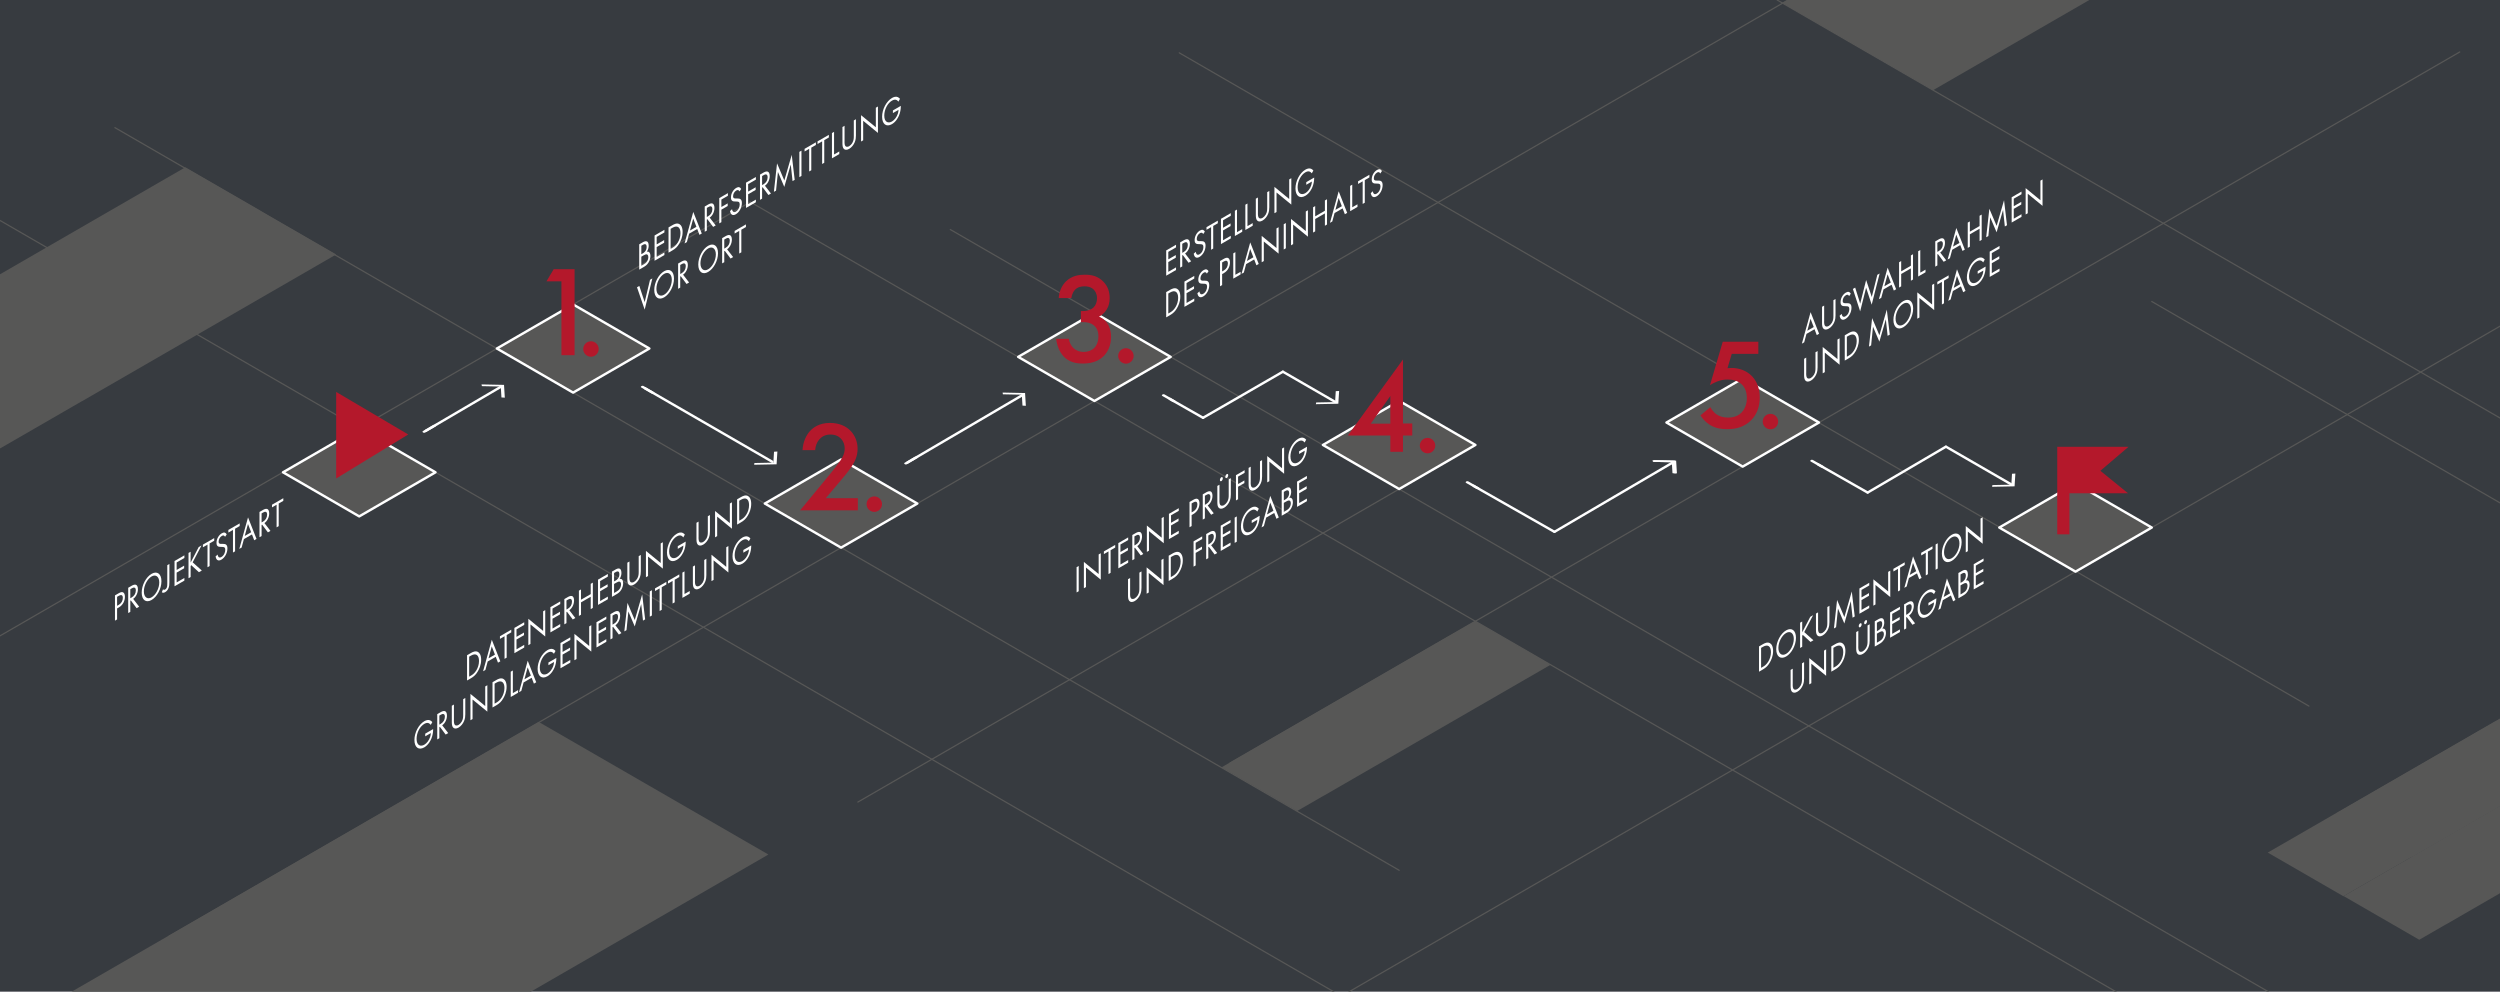<?xml version="1.0" encoding="UTF-8"?>
<svg xmlns="http://www.w3.org/2000/svg" viewBox="0 0 2052.07 813.98">
  <defs>
    <style>
      .cls-1 {
        stroke: #575756;
      }

      .cls-1, .cls-2 {
        fill: none;
      }

      .cls-1, .cls-2, .cls-3 {
        stroke-linecap: round;
        stroke-linejoin: round;
      }

      .cls-4 {
        fill: #373b40;
      }

      .cls-2, .cls-3 {
        stroke: #fff;
        stroke-width: 2px;
      }

      .cls-5 {
        fill: #fff;
      }

      .cls-3, .cls-6 {
        fill: #575756;
      }

      .cls-7 {
        fill: #b4182b;
      }
    </style>
  </defs>
  <g id="Ebene_2" data-name="Ebene 2">
    <rect class="cls-4" width="2054.41" height="813.98"/>
    <line class="cls-1" x1="1467.69" x2="138.61" y2="768.58"/>
    <line class="cls-1" x1="1458.74" x2="2112.48" y2="378.04"/>
    <line class="cls-1" x1="1766.23" y1="247.48" x2="2419.97" y2="625.52"/>
    <polygon class="cls-6" points="1467.2 0 1462.95 2.45 1524.75 38.13 1524.68 38.16 1586.76 74.01 1714.95 0 1467.2 0"/>
  </g>
  <g id="Flächen">
    <polygon class="cls-6" points="214.15 173.19 214.21 173.15 214.21 173.15 152.13 137.31 152.13 137.31 -10.26 231.07 -10.32 231.04 -10.32 231.04 -218.74 351.37 -156.95 387.05 -157.01 387.09 -94.93 422.93 67.47 329.17 67.52 329.2 275.94 208.87 275.94 208.87 214.15 173.19"/>
    <polygon class="cls-6" points="-1.96 1066.69 -190.4 957.89 442.26 592.62 442.26 592.62 630.71 701.42 630.71 701.42 -1.96 1066.69"/>
    <polygon class="cls-6" points="1272.81 545.62 1210.73 509.78 1188.96 522.35 1188.9 522.32 1002.66 629.85 1064.74 665.69 1064.74 665.69 1086.51 653.12 1086.57 653.15 1086.57 653.15 1272.81 545.63 1272.81 545.62"/>
    <polygon class="cls-6" points="2131.59 615.6 2069.51 579.75 2047.74 592.32 2047.68 592.29 1861.44 699.82 1923.52 735.66 1923.52 735.66 1945.29 723.09 1945.34 723.12 1945.35 723.12 2131.59 615.6 2131.59 615.6"/>
    <polygon class="cls-6" points="2188.11 583.18 2126.03 547.34 2104.26 559.91 2104.2 559.88 1917.96 667.41 1980.04 703.25 1980.04 703.25 2001.81 690.68 2001.86 690.71 2001.87 690.71 2188.11 583.19 2188.11 583.18"/>
    <polygon class="cls-6" points="2193.87 651.32 2131.79 615.48 2110.02 628.05 2109.96 628.01 1923.72 735.54 1985.8 771.38 1985.8 771.38 2007.57 758.82 2007.62 758.85 2007.62 758.85 2193.87 651.32 2193.87 651.32"/>
  </g>
  <g id="Muster">
    <line class="cls-1" x1="2019.01" y1="42.66" x2="1009.69" y2="626.33"/>
    <line class="cls-1" x1="2585.55" y1="-40.76" x2="1032.37" y2="857.4"/>
    <line class="cls-1" x1="780.05" y1="188.41" x2="1903.64" y2="838.16"/>
    <line class="cls-1" x1="1211.05" y1="365.23" x2="704.16" y2="658.36"/>
    <line class="cls-1" x1="615.81" y1="165.81" x2="-145.74" y2="606.2"/>
    <line class="cls-1" x1="615.88" y1="165.81" x2="1766.23" y2="831.03"/>
    <line class="cls-1" x1="967.97" y1="43.37" x2="1895.24" y2="579.58"/>
    <line class="cls-1" x1="94.34" y1="104.78" x2="1148.47" y2="714.36"/>
    <line class="cls-1" x1="-70.65" y1="140.11" x2="1148.41" y2="845.07"/>
  </g>
  <g id="Ebene_1" data-name="Ebene 1">
    <g>
      <polygon class="cls-3" points="407.83 286.07 470.42 322.26 533.01 286.07 470.42 249.88 407.83 286.07"/>
      <g>
        <path class="cls-7" d="M460.84,230.91h-12.28l5.93-9.95h17.14v70.58h-10.79v-60.63Z"/>
        <path class="cls-7" d="M485.07,280.12c3.49,0,6.35,2.86,6.35,6.35s-2.86,6.35-6.35,6.35-6.35-2.86-6.35-6.35,2.86-6.35,6.35-6.35Z"/>
      </g>
    </g>
    <polygon class="cls-3" points="627.78 413.33 690.37 449.52 752.96 413.33 690.37 377.14 627.78 413.33"/>
    <g>
      <path class="cls-7" d="M704.16,418.9h-47.41l24.44-29.63c2.43-2.96,6.14-7.62,8.46-11,2.01-2.96,3.7-6.03,3.7-10.16,0-5.93-3.92-11.43-11.75-11.43s-12.06,6.14-12.49,12.8h-10.37c.32-6.88,3.17-12.38,5.93-15.45,2.54-2.86,7.62-6.88,16.51-6.88,15.03,0,22.75,10.26,22.75,21.27,0,5.82-2.22,10.58-5.08,14.81-2.54,3.81-5.82,7.72-10.05,12.7l-11.01,13.02h26.35v9.95Z"/>
      <path class="cls-7" d="M717.64,407.47c3.49,0,6.35,2.86,6.35,6.35s-2.86,6.35-6.35,6.35-6.35-2.86-6.35-6.35,2.86-6.35,6.35-6.35Z"/>
    </g>
    <g>
      <polygon class="cls-3" points="835.74 292.94 898.33 329.13 960.92 292.94 898.33 256.75 835.74 292.94"/>
      <g>
        <path class="cls-7" d="M869.04,244.64c.32-5.71,2.75-10.58,6.03-13.76,4.87-4.66,10.79-5.4,15.45-5.4,5.4,0,10.69,1.06,15.24,5.82,3.7,3.81,5.08,8.36,5.08,13.44,0,3.39-.63,6.35-2.43,9.31-1.9,3.07-4.34,4.87-6.35,5.93,3.6,1.38,5.82,3.81,6.98,5.61,2.01,2.96,2.96,6.88,2.96,10.9,0,6.98-2.65,12.38-6.03,15.77-5.08,5.08-11.75,6.14-17.25,6.14s-11.22-1.06-15.77-5.93c-3.17-3.39-5.5-9-6.03-14.39h10.37c.53,3.17,2.01,5.93,3.81,7.62,1.48,1.38,4.13,3.17,8.57,3.17,3.28,0,6.35-1.27,8.25-2.96,2.01-1.9,3.7-5.18,3.7-9.95,0-2.33-.42-5.71-3.17-8.36-3.07-2.96-6.88-3.17-9.1-3.17h-2.12v-9.1h1.48c4.55,0,7.41-1.48,9-3.07,1.69-1.69,2.75-4.34,2.75-7.51,0-3.7-1.59-5.93-2.75-7.09-2.43-2.33-5.4-2.64-7.51-2.64-2.54,0-5.5.42-7.83,2.86-2.43,2.54-2.96,6.35-2.96,6.77h-10.37Z"/>
        <path class="cls-7" d="M924.18,285.81c3.49,0,6.35,2.86,6.35,6.35s-2.86,6.35-6.35,6.35-6.35-2.86-6.35-6.35,2.86-6.35,6.35-6.35Z"/>
      </g>
    </g>
    <line class="cls-2" x1="633.9" y1="379.03" x2="529.42" y2="318.71"/>
    <line class="cls-2" x1="410.65" y1="317.76" x2="349.45" y2="353.63"/>
    <g>
      <polygon class="cls-3" points="1641.06 433.03 1703.64 469.22 1766.23 433.03 1703.64 396.84 1641.06 433.03"/>
      <polygon class="cls-7" points="1724.03 386.44 1747.13 366.75 1688.64 366.75 1688.64 438.6 1698.64 438.6 1698.64 404.89 1746.74 404.89 1724.03 386.44"/>
    </g>
    <polygon class="cls-5" points="410.87 317.28 411.05 317.28 411.06 317.46 411.6 326.24 414.36 326.41 413.71 315.92 395.27 315.54 395.53 316.96 410.87 317.28"/>
    <polygon class="cls-5" points="634.61 379.75 634.79 379.75 634.8 379.57 635.34 370.79 638.1 370.62 637.45 381.11 619.01 381.49 619.27 380.06 634.61 379.75"/>
    <line class="cls-2" x1="1095.89" y1="329.84" x2="1053.08" y2="305.13"/>
    <polygon class="cls-5" points="1095.69 330.04 1095.88 330.03 1095.89 329.85 1096.43 321.08 1099.19 320.91 1098.54 331.4 1080.1 331.77 1080.36 330.35 1095.69 330.04"/>
    <line class="cls-2" x1="1650.97" y1="397.65" x2="1597.37" y2="366.7"/>
    <polygon class="cls-5" points="1650.77 397.84 1650.96 397.84 1650.97 397.66 1651.51 388.88 1654.27 388.71 1653.62 399.2 1635.17 399.58 1635.44 398.16 1650.77 397.84"/>
    <path class="cls-5" d="M357.58,350.03c.47-.28.41-.76-.14-1.08-.55-.32-1.39-.34-1.87-.06l-8.06,4.73c-.48.28-1.23.75-.31,1.34.54.34,1.16.45,1.87.06l8.51-5Z"/>
    <line class="cls-2" x1="839.34" y1="324.26" x2="744.86" y2="379.65"/>
    <polygon class="cls-5" points="838.55 323.97 838.73 323.97 838.74 324.16 839.28 332.93 842.04 333.1 841.4 322.61 822.95 322.23 823.21 323.66 838.55 323.97"/>
    <line class="cls-2" x1="1372.88" y1="379.73" x2="1276.04" y2="436.5"/>
    <line class="cls-2" x1="1597.17" y1="366.7" x2="1533.09" y2="404.26"/>
    <polygon class="cls-5" points="1372.08 379.44 1372.27 379.45 1372.28 379.63 1372.82 388.4 1375.58 388.58 1374.93 378.08 1356.49 377.71 1356.75 379.13 1372.08 379.44"/>
    <polygon class="cls-5" points="1372.98 379.44 1373.16 379.45 1373.17 379.63 1373.71 388.4 1376.47 388.58 1375.82 378.08 1357.38 377.71 1357.64 379.13 1372.98 379.44"/>
    <path class="cls-5" d="M752.98,376.04c.47-.28.41-.76-.14-1.08-.55-.32-1.39-.34-1.87-.06l-8.06,4.73c-.48.28-1.23.75-.31,1.34.54.34,1.16.45,1.87.06l8.51-5Z"/>
    <path class="cls-5" d="M536.82,321.88c.47.28.41.76-.14,1.08-.55.32-1.39.34-1.87.06l-8.06-4.73c-.48-.28-1.23-.75-.31-1.34.54-.34,1.16-.45,1.87-.06l8.51,5Z"/>
    <path class="cls-5" d="M964.52,328.73c.48.28.42.76-.13,1.08-.55.32-1.39.36-1.87.08l-8.1-4.66c-.48-.27-1.23-.74-.32-1.34.53-.35,1.15-.46,1.87-.08l8.55,4.92Z"/>
    <line class="cls-2" x1="1052.95" y1="305.15" x2="987.49" y2="342.94"/>
    <line class="cls-2" x1="987.49" y1="342.94" x2="960.2" y2="327.41"/>
    <path class="cls-5" d="M1496.73,382.53c.48.28.42.76-.13,1.08-.55.32-1.39.36-1.87.08l-8.1-4.66c-.48-.27-1.23-.74-.32-1.34.53-.35,1.15-.46,1.87-.08l8.55,4.92Z"/>
    <line class="cls-2" x1="1532.92" y1="404.26" x2="1492.42" y2="381.22"/>
    <g>
      <polygon class="cls-3" points="1085.88 365.23 1148.47 401.42 1211.05 365.23 1148.47 329.04 1085.88 365.23"/>
      <g>
        <path class="cls-7" d="M1151.6,347.57h7.62v9.95h-7.62v13.33h-10.37v-13.33h-34.92l45.29-62.43v52.49ZM1141.23,347.78v-22.75l-16.08,22.75h16.08Z"/>
        <path class="cls-7" d="M1171.76,359.42c3.49,0,6.35,2.86,6.35,6.35s-2.86,6.35-6.35,6.35-6.35-2.86-6.35-6.35,2.86-6.35,6.35-6.35Z"/>
      </g>
    </g>
    <g>
      <polygon class="cls-3" points="232.29 387.68 294.87 423.87 357.46 387.68 294.87 351.49 232.29 387.68"/>
      <polygon class="cls-7" points="275.94 321.71 275.94 392.75 335.07 356.63 275.94 321.71"/>
    </g>
    <path class="cls-5" d="M1213.88,400.11c.48.28.42.76-.13,1.08-.55.32-1.39.36-1.87.08l-8.1-4.66c-.48-.27-1.23-.74-.32-1.34.53-.35,1.15-.46,1.87-.08l8.55,4.92Z"/>
    <line class="cls-2" x1="1275.83" y1="436.5" x2="1209.56" y2="398.8"/>
    <polygon class="cls-3" points="1367.87 346.82 1430.46 383.01 1493.05 346.82 1430.46 310.63 1367.87 346.82"/>
    <g>
      <path class="cls-7" d="M1443.26,290.48h-21.8l-3.49,11.75c1.06-.11,2.22-.21,3.28-.21,5.93,0,11.96,2.01,16.3,6.24,3.39,3.28,6.88,8.89,6.88,18.09,0,7.72-2.43,13.97-7.2,18.73-5.61,5.5-12.38,7.2-19.58,7.2-4.13,0-8.99-.53-13.54-3.17-1.06-.63-5.08-3.07-8.36-8.15l8.15-6.77c.21.53,2.12,4.02,5.4,6.14,2.33,1.59,5.61,2.43,9.21,2.43,5.71,0,9-2.22,10.79-3.92,2.12-2.12,4.55-5.93,4.55-11.96s-2.01-9.31-4.23-11.43c-3.49-3.28-8.15-3.92-11.53-3.92-3.07,0-5.4.42-8.25,1.48-2.22.85-4.23,1.8-6.24,3.17l10.48-35.66h29.21v9.95Z"/>
      <path class="cls-7" d="M1453.22,339.69c3.49,0,6.35,2.86,6.35,6.35s-2.86,6.35-6.35,6.35-6.35-2.86-6.35-6.35,2.86-6.35,6.35-6.35Z"/>
    </g>
  </g>
  <g id="Text">
    <g>
      <g>
        <path class="cls-5" d="M527.49,198.93c.86-.5,2.43-1.31,3.57-.75.49.21,1.4.96,1.4,3.48,0,1.03-.16,2.93-1.54,4.96,2.17-.54,2.96,1.52,2.96,3.52s-.75,4.04-1.59,5.4c-1.24,2.02-2.66,2.91-3.73,3.53l-3.88,2.24v-20.75l2.8-1.62ZM526.41,208.66l1.31-.75c.91-.53,3.06-2.01,3.06-5.22,0-3.42-2.52-2.03-3.01-1.75l-1.35.78v6.94ZM526.41,218.12l1.98-1.15c1-.58,1.98-1.24,2.73-2.45.61-.94,1.03-2.21,1.03-3.46,0-1.65-.72-2.2-1.33-2.28-.58-.1-1.4.19-2.64.9l-1.77,1.02v7.41Z"/>
        <path class="cls-5" d="M545.36,190.79l-6.35,3.66v6.16l6.16-3.56v2.18l-6.16,3.56v8.06l6.35-3.66v2.18l-8.07,4.66v-20.75l8.07-4.66v2.18Z"/>
        <path class="cls-5" d="M548.74,186.66l3.17-1.83c1.56-.9,3.78-1.96,5.74-.89,1.42.76,2.66,2.7,2.66,6.43,0,4.36-1.61,7.62-2.73,9.54-1.42,2.44-2.92,4.08-5.69,5.68l-3.15,1.82v-20.75ZM550.47,204.23l1.52-.88c1.24-.71,2.94-1.88,4.46-4.44,1.17-1.98,2.1-4.57,2.1-7.53,0-4.98-2.61-6.71-6.56-4.43l-1.52.88v16.4Z"/>
        <path class="cls-5" d="M572.31,187.95l-6.63,3.83-1.87,6.93-1.91,1.11,7.16-25.88,6.98,17.72-1.91,1.11-1.82-4.8ZM571.63,186.17l-2.61-6.8-2.66,9.84,5.27-3.04Z"/>
        <path class="cls-5" d="M580.96,168.05c1.05-.61,2.61-1.42,3.78-1.03.91.28,1.7,1.41,1.7,3.62,0,3.17-1.56,6.41-3.92,7.99l4.95,6.41-2.1,1.21-4.74-6.35-.44.26v9.08l-1.73,1v-20.75l2.5-1.44ZM580.19,178.11l1.1-.63c2.15-1.24,3.43-3.35,3.43-5.78,0-1.15-.26-2.15-1.24-2.34-.7-.12-1.49.27-2.24.7l-1.05.61v7.44Z"/>
        <path class="cls-5" d="M597.5,160.68l-5.37,3.1v6.13l5.18-2.99v2.18l-5.18,2.99v10.27l-1.73,1v-20.75l7.09-4.1v2.18Z"/>
        <path class="cls-5" d="M607,157.13c-.21-.44-.56-.86-.91-1.03-.3-.13-.86-.22-1.75.29-1.54.89-2.61,2.79-2.61,4.71,0,.81.16,1.18.58,1.47.47.35,1.05.36,1.63.36h1.49c.91.01,1.75.09,2.4.58.79.6,1.12,1.62,1.12,3.12,0,3.83-2.12,7.6-4.92,9.22-1.03.59-2.31,1.05-3.38.27-.77-.55-1.24-1.71-1.45-2.83l1.68-1.59c.12,1.02.49,1.74.93,2.11.68.51,1.45.32,2.24-.14,2.12-1.23,3.13-3.83,3.13-5.91,0-.93-.21-1.62-.77-1.98-.44-.3-1.05-.33-1.87-.35l-1.4-.06c-.61-.02-1.38-.01-2.08-.51-.68-.48-1.07-1.22-1.07-2.77,0-3.2,1.84-6.42,4.37-7.87.96-.55,1.73-.75,2.5-.51.63.2,1.17.73,1.52,1.43l-1.38,2.01Z"/>
        <path class="cls-5" d="M620.44,147.44l-6.35,3.67v6.16l6.16-3.56v2.18l-6.16,3.56v8.06l6.35-3.67v2.18l-8.08,4.66v-20.75l8.08-4.66v2.18Z"/>
        <path class="cls-5" d="M626.32,141.87c1.05-.61,2.61-1.42,3.78-1.03.91.28,1.7,1.41,1.7,3.62,0,3.17-1.56,6.41-3.92,7.99l4.95,6.41-2.1,1.21-4.74-6.35-.44.26v9.08l-1.73,1v-20.75l2.5-1.44ZM625.55,151.93l1.1-.63c2.15-1.24,3.43-3.35,3.43-5.78,0-1.15-.26-2.15-1.24-2.34-.7-.12-1.49.27-2.24.7l-1.05.61v7.44Z"/>
        <path class="cls-5" d="M635.23,157.48l2.59-23.4,5.97,14.07,6.09-21.06,2.43,20.53-1.77,1.02-1.47-13.59-5.3,18.37-5.23-12.29-1.54,15.33-1.77,1.02Z"/>
        <path class="cls-5" d="M657.86,123.66v20.75l-1.73,1v-20.75l1.73-1Z"/>
        <path class="cls-5" d="M665.93,121.17v18.57l-1.73,1v-18.57l-3.78,2.18v-2.18l9.29-5.36v2.18l-3.78,2.18Z"/>
        <path class="cls-5" d="M676.57,115.03v18.57l-1.73,1v-18.57l-3.78,2.18v-2.18l9.29-5.36v2.18l-3.78,2.18Z"/>
        <path class="cls-5" d="M684.62,108.21v18.57l4.29-2.48v2.18l-6.02,3.48v-20.75l1.73-1Z"/>
        <path class="cls-5" d="M693.21,115.97c0,1.74,0,3.64,1.24,4.33.63.35,1.7.2,2.57-.3.86-.5,1.94-1.58,2.57-2.67,1.24-2.11,1.24-4.01,1.24-5.75v-12.72l1.73-1v13.35c0,1.74-.14,3.5-.98,5.54-.93,2.25-2.57,4.28-4.55,5.43-1.98,1.15-3.62,1-4.55-.17-.84-1.07-.98-2.67-.98-4.41v-13.35l1.73-1v12.72Z"/>
        <path class="cls-5" d="M706.78,116.16v-21.62l12.13,9.95v-16.08l1.73-1v21.69l-12.13-9.95v16.02l-1.73,1Z"/>
        <path class="cls-5" d="M732.92,90.65l6.49-3.75v.5c0,2.3-.51,5.09-1.49,7.43-.47,1.11-2.22,5.01-5.79,7.07-4.62,2.67-8.07-.04-8.07-6.07s3.48-12.74,8.12-15.42c1.49-.86,3.24-1.38,4.76-.7.7.31,1.35.87,1.8,1.42l-1.28,2.3c-.44-.58-.96-1.03-1.47-1.3-.75-.38-1.91-.64-3.78.44-3.76,2.17-6.37,7.44-6.37,12.27,0,5.66,3.38,6.57,6.32,4.87,2.08-1.2,3.87-3.64,4.76-6.23.28-.82.58-1.99.63-3.32l-4.62,2.67v-2.18Z"/>
      </g>
      <g>
        <path class="cls-5" d="M524.78,234.71l4.39,13.3,4.39-18.37,1.91-1.1-6.3,25.63-6.3-18.36,1.91-1.1Z"/>
        <path class="cls-5" d="M537.03,238.03c0-6.19,3.62-12.82,8.1-15.41,4.48-2.59,8.1-.13,8.1,6.06s-3.59,12.81-8.1,15.41c-4.5,2.6-8.1.1-8.1-6.06ZM538.8,237.01c0,4.76,2.82,6.93,6.32,4.9,3.5-2.02,6.32-7.45,6.32-12.21s-2.82-6.92-6.32-4.9c-3.5,2.02-6.32,7.45-6.32,12.21Z"/>
        <path class="cls-5" d="M559.12,214.88c1.05-.61,2.61-1.42,3.78-1.03.91.28,1.7,1.41,1.7,3.62,0,3.17-1.56,6.41-3.92,7.99l4.95,6.42-2.1,1.21-4.74-6.35-.44.26v9.08l-1.73,1v-20.75l2.5-1.44ZM558.35,224.94l1.1-.63c2.15-1.24,3.43-3.35,3.43-5.78,0-1.15-.26-2.15-1.24-2.34-.7-.12-1.49.27-2.24.7l-1.05.61v7.44Z"/>
        <path class="cls-5" d="M573.17,217.16c0-6.19,3.62-12.82,8.1-15.41,4.48-2.59,8.1-.13,8.1,6.06s-3.59,12.81-8.1,15.41c-4.5,2.6-8.1.1-8.1-6.06ZM574.94,216.14c0,4.76,2.82,6.93,6.33,4.9,3.5-2.02,6.32-7.45,6.32-12.21s-2.82-6.92-6.32-4.9c-3.5,2.02-6.33,7.45-6.33,12.21Z"/>
        <path class="cls-5" d="M595.26,194.02c1.05-.61,2.61-1.42,3.78-1.03.91.28,1.7,1.41,1.7,3.62,0,3.17-1.56,6.41-3.92,7.99l4.95,6.41-2.1,1.21-4.74-6.35-.44.26v9.08l-1.73,1v-20.75l2.5-1.44ZM594.49,204.07l1.1-.63c2.15-1.24,3.43-3.35,3.43-5.78,0-1.15-.26-2.15-1.24-2.34-.7-.12-1.49.27-2.24.7l-1.05.61v7.44Z"/>
        <path class="cls-5" d="M608.51,188.54v18.57l-1.73,1v-18.57l-3.78,2.18v-2.18l9.29-5.36v2.18l-3.78,2.18Z"/>
      </g>
    </g>
    <g>
      <path class="cls-5" d="M97.2,487.07c1.56-.9,2.87-1.41,3.92-.8,1.14.65,1.42,2.32,1.42,3.63,0,2.93-1.38,6.61-4.92,8.66l-1.52.88v9.02l-1.73,1v-20.75l2.82-1.63ZM96.11,497.26l1.42-.82c2.05-1.19,3.29-3.27,3.29-5.67,0-3.3-2.31-2.28-3.43-1.63l-1.28.74v7.37Z"/>
      <path class="cls-5" d="M107.73,481c1.05-.61,2.61-1.42,3.78-1.03.91.28,1.7,1.41,1.7,3.62,0,3.17-1.56,6.41-3.92,7.99l4.95,6.42-2.1,1.21-4.74-6.35-.44.26v9.09l-1.73,1v-20.75l2.5-1.44ZM106.96,491.06l1.1-.63c2.15-1.24,3.43-3.35,3.43-5.78,0-1.15-.26-2.15-1.24-2.33-.7-.12-1.49.27-2.24.7l-1.05.61v7.44Z"/>
      <path class="cls-5" d="M116.31,486.43c0-6.19,3.62-12.82,8.1-15.41,4.48-2.59,8.1-.13,8.1,6.06s-3.59,12.81-8.1,15.41c-4.5,2.6-8.1.1-8.1-6.06ZM118.09,485.41c0,4.76,2.82,6.92,6.32,4.9s6.32-7.45,6.32-12.21-2.82-6.93-6.32-4.91-6.32,7.45-6.32,12.21Z"/>
      <path class="cls-5" d="M139.04,462.92v14.93c0,1.68-.02,3.59-.96,5.44-.54,1.09-1.33,2.08-2.47,2.74-1.12.65-2.08.73-2.78.08l.96-2.36c.51.45,1.19.46,1.77.13.47-.27.89-.73,1.17-1.26.58-1.12.58-2.42.58-3.7v-15l1.73-1Z"/>
      <path class="cls-5" d="M151.34,458l-6.35,3.67v6.16l6.16-3.56v2.18l-6.16,3.56v8.06l6.35-3.67v2.18l-8.08,4.66v-20.75l8.08-4.66v2.18Z"/>
      <path class="cls-5" d="M156.47,461.76l6.63-12.72,2.33-1.35-7.28,13.88,7.51,6.74-2.38,1.38-6.37-5.84-.44.85v8.93l-1.73,1v-20.75l1.73-1v8.9Z"/>
      <path class="cls-5" d="M172.05,446.04v18.57l-1.73,1v-18.57l-3.78,2.18v-2.18l9.29-5.36v2.18l-3.78,2.18Z"/>
      <path class="cls-5" d="M184.72,440.65c-.21-.44-.56-.86-.91-1.03-.3-.14-.86-.22-1.75.29-1.54.89-2.61,2.79-2.61,4.71,0,.81.16,1.18.58,1.47.47.35,1.05.36,1.63.36h1.49c.91.01,1.75.09,2.4.58.79.6,1.12,1.62,1.12,3.12,0,3.83-2.12,7.6-4.92,9.22-1.03.59-2.31,1.05-3.38.27-.77-.55-1.24-1.71-1.45-2.84l1.68-1.59c.12,1.02.49,1.74.93,2.11.68.51,1.45.32,2.24-.14,2.12-1.23,3.13-3.83,3.13-5.91,0-.93-.21-1.62-.77-1.98-.44-.3-1.05-.33-1.87-.35l-1.4-.06c-.61-.02-1.38-.01-2.08-.51-.68-.48-1.07-1.22-1.07-2.77,0-3.21,1.84-6.42,4.36-7.87.96-.55,1.73-.75,2.5-.51.63.2,1.17.73,1.52,1.43l-1.38,2.01Z"/>
      <path class="cls-5" d="M192.96,433.97v18.57l-1.73,1v-18.57l-3.78,2.18v-2.18l9.29-5.36v2.18l-3.78,2.18Z"/>
      <path class="cls-5" d="M206.84,438.68l-6.63,3.83-1.87,6.93-1.91,1.1,7.16-25.88,6.98,17.72-1.91,1.1-1.82-4.8ZM206.16,436.89l-2.61-6.8-2.66,9.84,5.27-3.04Z"/>
      <path class="cls-5" d="M215.49,418.78c1.05-.61,2.61-1.42,3.78-1.03.91.28,1.7,1.41,1.7,3.62,0,3.17-1.56,6.41-3.92,7.99l4.95,6.42-2.1,1.21-4.74-6.35-.44.26v9.08l-1.73,1v-20.75l2.5-1.44ZM214.72,428.84l1.1-.63c2.15-1.24,3.43-3.35,3.43-5.78,0-1.15-.26-2.15-1.24-2.33-.7-.12-1.49.27-2.24.7l-1.05.61v7.44Z"/>
      <path class="cls-5" d="M228.77,413.29v18.57l-1.73,1v-18.57l-3.78,2.18v-2.18l9.29-5.36v2.18l-3.78,2.18Z"/>
    </g>
    <g>
      <g>
        <path class="cls-5" d="M383.37,537.83l3.17-1.83c1.56-.9,3.78-1.96,5.74-.89,1.42.77,2.66,2.7,2.66,6.43,0,4.36-1.61,7.62-2.73,9.54-1.42,2.44-2.92,4.08-5.7,5.68l-3.15,1.82v-20.75ZM385.1,555.41l1.52-.88c1.24-.71,2.94-1.88,4.46-4.44,1.17-1.98,2.1-4.57,2.1-7.53,0-4.98-2.61-6.71-6.56-4.43l-1.52.88v16.4Z"/>
        <path class="cls-5" d="M406.94,539.13l-6.63,3.83-1.87,6.93-1.91,1.1,7.16-25.88,6.98,17.72-1.91,1.1-1.82-4.8ZM406.26,537.34l-2.61-6.8-2.66,9.84,5.27-3.04Z"/>
        <path class="cls-5" d="M415.88,521.24v18.57l-1.73,1v-18.57l-3.78,2.18v-2.18l9.29-5.36v2.18l-3.78,2.18Z"/>
        <path class="cls-5" d="M430.3,512.92l-6.35,3.67v6.16l6.16-3.56v2.18l-6.16,3.56v8.06l6.35-3.67v2.18l-8.08,4.66v-20.75l8.08-4.66v2.18Z"/>
        <path class="cls-5" d="M433.68,529.54v-21.62l12.13,9.95v-16.08l1.73-1v21.69l-12.13-9.95v16.02l-1.73,1Z"/>
        <path class="cls-5" d="M459.86,495.85l-6.35,3.67v6.16l6.16-3.56v2.18l-6.16,3.56v8.06l6.35-3.67v2.18l-8.08,4.66v-20.75l8.08-4.66v2.18Z"/>
        <path class="cls-5" d="M465.73,490.28c1.05-.61,2.61-1.42,3.78-1.03.91.28,1.7,1.41,1.7,3.62,0,3.17-1.56,6.41-3.92,7.99l4.95,6.42-2.1,1.21-4.74-6.35-.44.26v9.08l-1.73,1v-20.75l2.5-1.44ZM464.96,500.34l1.1-.63c2.15-1.24,3.43-3.35,3.43-5.78,0-1.15-.26-2.16-1.24-2.34-.7-.12-1.49.27-2.24.7l-1.05.61v7.44Z"/>
        <path class="cls-5" d="M476.91,492.26l7.98-4.61v-8.43l1.73-1v20.75l-1.73,1v-10.14l-7.98,4.61v10.14l-1.73,1v-20.75l1.73-1v8.43Z"/>
        <path class="cls-5" d="M498.94,473.29l-6.35,3.67v6.16l6.16-3.56v2.18l-6.16,3.56v8.06l6.35-3.67v2.18l-8.08,4.66v-20.75l8.08-4.66v2.18Z"/>
        <path class="cls-5" d="M505.12,467.54c.86-.5,2.43-1.31,3.57-.75.49.21,1.4.96,1.4,3.48,0,1.03-.16,2.93-1.54,4.97,2.17-.54,2.96,1.52,2.96,3.52s-.75,4.04-1.59,5.4c-1.24,2.02-2.66,2.9-3.73,3.52l-3.88,2.24v-20.75l2.8-1.62ZM504.04,477.28l1.31-.75c.91-.53,3.06-2.01,3.06-5.22,0-3.42-2.52-2.03-3.01-1.75l-1.35.78v6.94ZM504.04,486.74l1.98-1.14c1-.58,1.98-1.24,2.73-2.45.61-.94,1.03-2.21,1.03-3.46,0-1.65-.72-2.2-1.33-2.28-.58-.1-1.4.19-2.64.9l-1.77,1.02v7.4Z"/>
        <path class="cls-5" d="M516.64,473.61c0,1.74,0,3.64,1.24,4.33.63.35,1.7.2,2.57-.3.86-.5,1.94-1.58,2.57-2.66,1.24-2.12,1.24-4.01,1.24-5.76v-12.72l1.73-1v13.35c0,1.74-.14,3.5-.98,5.54-.93,2.25-2.57,4.28-4.55,5.43-1.98,1.15-3.62,1-4.55-.17-.84-1.07-.98-2.67-.98-4.41v-13.35l1.73-1v12.72Z"/>
        <path class="cls-5" d="M530.2,473.82v-21.62l12.14,9.95v-16.08l1.73-1v21.69l-12.14-9.95v16.02l-1.73,1Z"/>
        <path class="cls-5" d="M556.33,448.31l6.49-3.75v.5c0,2.3-.51,5.09-1.49,7.43-.47,1.11-2.22,5.01-5.79,7.08-4.62,2.67-8.07-.04-8.07-6.07s3.48-12.74,8.12-15.42c1.49-.86,3.24-1.38,4.76-.69.7.31,1.35.87,1.8,1.42l-1.28,2.3c-.44-.58-.96-1.04-1.47-1.3-.75-.38-1.91-.64-3.78.44-3.76,2.17-6.37,7.44-6.37,12.27,0,5.66,3.38,6.57,6.32,4.87,2.08-1.2,3.87-3.64,4.76-6.23.28-.82.58-1.99.63-3.32l-4.62,2.67v-2.18Z"/>
        <path class="cls-5" d="M573.38,440.85c0,1.74,0,3.64,1.24,4.33.63.35,1.7.2,2.57-.3.86-.5,1.94-1.58,2.57-2.66,1.24-2.12,1.24-4.01,1.24-5.76v-12.72l1.73-1v13.35c0,1.74-.14,3.5-.98,5.54-.93,2.25-2.57,4.28-4.55,5.43s-3.62,1-4.55-.17c-.84-1.07-.98-2.67-.98-4.41v-13.35l1.73-1v12.72Z"/>
        <path class="cls-5" d="M586.94,441.06v-21.62l12.13,9.95v-16.08l1.73-1v21.69l-12.13-9.95v16.02l-1.73,1Z"/>
        <path class="cls-5" d="M605.04,409.85l3.17-1.83c1.56-.9,3.78-1.96,5.74-.89,1.42.76,2.66,2.7,2.66,6.43,0,4.36-1.61,7.62-2.73,9.54-1.42,2.44-2.92,4.08-5.7,5.68l-3.15,1.82v-20.75ZM606.77,427.43l1.52-.88c1.24-.71,2.94-1.88,4.46-4.44,1.17-1.98,2.1-4.57,2.1-7.53,0-4.98-2.61-6.71-6.56-4.43l-1.52.88v16.4Z"/>
      </g>
      <g>
        <path class="cls-5" d="M349.03,602.21l6.49-3.75v.5c0,2.3-.51,5.09-1.49,7.43-.47,1.11-2.22,5.01-5.79,7.08-4.62,2.67-8.07-.04-8.07-6.07s3.48-12.74,8.12-15.42c1.49-.86,3.24-1.38,4.76-.69.7.31,1.35.87,1.8,1.42l-1.28,2.3c-.44-.58-.96-1.04-1.47-1.3-.75-.38-1.91-.64-3.78.44-3.76,2.17-6.37,7.44-6.37,12.27,0,5.66,3.38,6.57,6.32,4.87,2.08-1.2,3.87-3.64,4.76-6.23.28-.82.58-1.99.63-3.32l-4.62,2.67v-2.18Z"/>
        <path class="cls-5" d="M361.4,584.74c1.05-.61,2.61-1.42,3.78-1.03.91.28,1.7,1.41,1.7,3.62,0,3.17-1.56,6.41-3.92,7.99l4.95,6.42-2.1,1.21-4.74-6.35-.44.26v9.08l-1.73,1v-20.75l2.5-1.44ZM360.63,594.8l1.1-.63c2.15-1.24,3.43-3.35,3.43-5.78,0-1.15-.26-2.16-1.24-2.34-.7-.12-1.49.27-2.24.7l-1.05.61v7.44Z"/>
        <path class="cls-5" d="M372.57,591.01c0,1.74,0,3.64,1.24,4.33.63.35,1.71.2,2.57-.3.86-.5,1.94-1.58,2.57-2.66,1.24-2.11,1.24-4.01,1.24-5.75v-12.72l1.73-1v13.35c0,1.74-.14,3.5-.98,5.54-.93,2.25-2.57,4.28-4.55,5.43-1.98,1.15-3.62,1-4.55-.17-.84-1.07-.98-2.67-.98-4.41v-13.35l1.73-1v12.72Z"/>
        <path class="cls-5" d="M386.15,591.2v-21.62l12.14,9.95v-16.08l1.73-1v21.69l-12.14-9.95v16.02l-1.73,1Z"/>
        <path class="cls-5" d="M404.26,559.99l3.17-1.83c1.56-.9,3.78-1.96,5.74-.89,1.42.76,2.66,2.7,2.66,6.43,0,4.36-1.61,7.62-2.73,9.54-1.42,2.44-2.92,4.08-5.69,5.68l-3.15,1.82v-20.75ZM405.98,577.57l1.52-.88c1.24-.71,2.94-1.88,4.46-4.44,1.17-1.98,2.1-4.57,2.1-7.53,0-4.98-2.61-6.71-6.56-4.43l-1.52.88v16.4Z"/>
        <path class="cls-5" d="M420.96,550.35v18.57l4.29-2.48v2.18l-6.02,3.48v-20.75l1.73-1Z"/>
        <path class="cls-5" d="M436.41,556.33l-6.63,3.83-1.87,6.93-1.91,1.11,7.17-25.88,6.98,17.72-1.91,1.11-1.82-4.8ZM435.73,554.55l-2.61-6.8-2.66,9.84,5.27-3.04Z"/>
        <path class="cls-5" d="M450.15,543.83l6.49-3.75v.5c0,2.3-.51,5.09-1.49,7.43-.46,1.11-2.22,5.01-5.79,7.08-4.62,2.67-8.07-.04-8.07-6.07s3.48-12.74,8.12-15.42c1.49-.86,3.24-1.38,4.76-.69.7.31,1.35.87,1.8,1.42l-1.28,2.3c-.45-.58-.96-1.03-1.47-1.3-.75-.38-1.91-.64-3.78.44-3.76,2.17-6.37,7.44-6.37,12.26,0,5.66,3.38,6.57,6.32,4.87,2.08-1.2,3.87-3.64,4.76-6.23.28-.81.58-1.99.63-3.32l-4.62,2.67v-2.18Z"/>
        <path class="cls-5" d="M468.12,525.3l-6.35,3.67v6.16l6.16-3.56v2.18l-6.16,3.56v8.06l6.35-3.67v2.18l-8.07,4.66v-20.75l8.07-4.66v2.18Z"/>
        <path class="cls-5" d="M471.5,541.92v-21.62l12.13,9.95v-16.08l1.73-1v21.69l-12.13-9.95v16.02l-1.73,1Z"/>
        <path class="cls-5" d="M497.68,508.24l-6.35,3.67v6.16l6.16-3.56v2.18l-6.16,3.56v8.06l6.35-3.67v2.18l-8.08,4.66v-20.75l8.08-4.66v2.18Z"/>
        <path class="cls-5" d="M503.56,502.66c1.05-.61,2.61-1.42,3.78-1.03.91.28,1.7,1.41,1.7,3.62,0,3.17-1.56,6.41-3.92,7.99l4.95,6.42-2.1,1.21-4.74-6.35-.44.26v9.08l-1.73,1v-20.75l2.5-1.44ZM502.78,512.72l1.1-.63c2.15-1.24,3.43-3.35,3.43-5.78,0-1.15-.26-2.15-1.24-2.34-.7-.12-1.49.27-2.24.7l-1.05.61v7.44Z"/>
        <path class="cls-5" d="M512.47,518.27l2.59-23.4,5.97,14.07,6.09-21.06,2.43,20.53-1.77,1.02-1.47-13.59-5.3,18.37-5.23-12.29-1.54,15.33-1.77,1.02Z"/>
        <path class="cls-5" d="M535.1,484.45v20.75l-1.73,1v-20.75l1.73-1Z"/>
        <path class="cls-5" d="M543.17,481.97v18.57l-1.73,1v-18.57l-3.78,2.18v-2.18l9.29-5.36v2.18l-3.78,2.18Z"/>
        <path class="cls-5" d="M553.81,475.83v18.57l-1.73,1v-18.57l-3.78,2.18v-2.18l9.29-5.36v2.18l-3.78,2.18Z"/>
        <path class="cls-5" d="M561.86,469v18.57l4.29-2.48v2.18l-6.02,3.48v-20.75l1.73-1Z"/>
        <path class="cls-5" d="M570.44,476.77c0,1.74,0,3.64,1.24,4.33.63.35,1.7.2,2.57-.3.86-.5,1.94-1.58,2.57-2.66,1.24-2.12,1.24-4.01,1.24-5.76v-12.72l1.73-1v13.35c0,1.74-.14,3.5-.98,5.54-.93,2.25-2.57,4.28-4.55,5.43-1.98,1.15-3.62,1-4.55-.17-.84-1.07-.98-2.67-.98-4.41v-13.35l1.73-1v12.72Z"/>
        <path class="cls-5" d="M584,476.97v-21.62l12.14,9.95v-16.08l1.73-1v21.69l-12.13-9.95v16.02l-1.73,1Z"/>
        <path class="cls-5" d="M610.13,451.46l6.49-3.75v.5c0,2.3-.51,5.09-1.49,7.43-.47,1.11-2.22,5.01-5.79,7.08-4.62,2.67-8.07-.04-8.07-6.07s3.48-12.74,8.12-15.42c1.49-.86,3.24-1.38,4.76-.69.7.31,1.35.87,1.8,1.42l-1.28,2.3c-.44-.58-.96-1.04-1.47-1.3-.75-.38-1.91-.64-3.78.44-3.76,2.17-6.37,7.44-6.37,12.27,0,5.66,3.38,6.57,6.33,4.87,2.08-1.2,3.87-3.64,4.76-6.23.28-.82.58-1.99.63-3.32l-4.62,2.67v-2.18Z"/>
      </g>
    </g>
    <g>
      <g>
        <path class="cls-5" d="M1066.32,370.45l6.49-3.75v.5c0,2.3-.51,5.09-1.49,7.43-.47,1.11-2.22,5.01-5.79,7.07-4.62,2.67-8.07-.04-8.07-6.07s3.48-12.74,8.12-15.42c1.49-.86,3.24-1.38,4.76-.7.7.31,1.35.87,1.8,1.42l-1.28,2.3c-.44-.58-.96-1.04-1.47-1.3-.75-.38-1.91-.64-3.78.44-3.76,2.17-6.37,7.44-6.37,12.27,0,5.66,3.38,6.57,6.32,4.87,2.08-1.2,3.87-3.64,4.76-6.23.28-.82.58-1.99.63-3.32l-4.62,2.67v-2.18Z"/>
        <path class="cls-5" d="M1040.18,395.96v-21.62l12.13,9.95v-16.09l1.73-1v21.69l-12.13-9.95v16.02l-1.73,1Z"/>
        <path class="cls-5" d="M1026.6,395.77c0,1.74,0,3.64,1.24,4.33.63.35,1.71.2,2.57-.3.86-.5,1.94-1.58,2.57-2.66,1.24-2.11,1.24-4.01,1.24-5.75v-12.72l1.73-1v13.35c0,1.74-.14,3.5-.98,5.54-.93,2.25-2.57,4.28-4.55,5.43-1.98,1.15-3.62,1-4.55-.17-.84-1.07-.98-2.67-.98-4.41v-13.35l1.73-1v12.72Z"/>
        <path class="cls-5" d="M1021.61,388.11l-5.37,3.1v6.13l5.18-2.99v2.18l-5.18,2.99v10.27l-1.73,1v-20.75l7.1-4.1v2.18Z"/>
        <path class="cls-5" d="M1000.94,410.59c0,1.74,0,3.64,1.24,4.33.63.35,1.71.2,2.57-.3.86-.5,1.94-1.58,2.57-2.66,1.24-2.12,1.24-4.01,1.24-5.76v-12.72l1.73-1v13.35c0,1.74-.14,3.5-.98,5.54-.93,2.25-2.57,4.28-4.55,5.43-1.98,1.15-3.62,1-4.55-.17-.84-1.07-.98-2.67-.98-4.41v-13.35l1.73-1v12.72ZM1002.53,391.72c.65-.38,1.19.03,1.19.9s-.54,1.9-1.19,2.27c-.65.38-1.19-.03-1.19-.9s.54-1.9,1.19-2.28ZM1006.96,389.16c.65-.38,1.19.03,1.19.9s-.54,1.9-1.19,2.28c-.65.38-1.19-.03-1.19-.9s.54-1.9,1.19-2.27Z"/>
        <path class="cls-5" d="M989.76,404.32c1.05-.61,2.61-1.42,3.78-1.03.91.28,1.7,1.41,1.7,3.62,0,3.17-1.56,6.41-3.92,7.99l4.95,6.42-2.1,1.21-4.74-6.35-.44.26v9.08l-1.73,1v-20.75l2.5-1.44ZM989,414.37l1.1-.63c2.15-1.24,3.43-3.35,3.43-5.78,0-1.15-.26-2.15-1.24-2.34-.7-.12-1.49.27-2.24.7l-1.05.61v7.44Z"/>
        <path class="cls-5" d="M979.22,410.4c1.56-.9,2.87-1.41,3.92-.8,1.14.65,1.42,2.32,1.42,3.63,0,2.92-1.38,6.61-4.92,8.66l-1.52.88v9.02l-1.73,1v-20.75l2.82-1.63ZM978.12,420.59l1.42-.82c2.05-1.19,3.29-3.27,3.29-5.66,0-3.3-2.31-2.28-3.43-1.63l-1.28.74v7.38Z"/>
        <path class="cls-5" d="M967.56,419.31l-6.35,3.66v6.16l6.16-3.56v2.18l-6.16,3.56v8.06l6.35-3.66v2.18l-8.07,4.66v-20.75l8.07-4.66v2.18Z"/>
        <path class="cls-5" d="M941.38,453v-21.62l12.13,9.95v-16.09l1.73-1v21.69l-12.13-9.95v16.02l-1.73,1Z"/>
        <path class="cls-5" d="M931.93,437.71c1.05-.61,2.61-1.42,3.78-1.03.91.28,1.7,1.41,1.7,3.62,0,3.17-1.56,6.41-3.92,7.99l4.95,6.41-2.1,1.21-4.74-6.35-.44.26v9.08l-1.73,1v-20.75l2.5-1.44ZM931.16,447.76l1.1-.63c2.15-1.24,3.43-3.35,3.43-5.78,0-1.15-.26-2.15-1.24-2.34-.7-.12-1.49.27-2.24.7l-1.05.61v7.44Z"/>
        <path class="cls-5" d="M926.03,443.29l-6.35,3.66v6.16l6.16-3.56v2.18l-6.16,3.56v8.06l6.35-3.66v2.18l-8.07,4.66v-20.75l8.07-4.66v2.18Z"/>
        <path class="cls-5" d="M911.61,451.62v18.57l-1.73,1v-18.57l-3.78,2.18v-2.18l9.29-5.36v2.18l-3.78,2.18Z"/>
        <path class="cls-5" d="M889.68,482.86v-21.62l12.13,9.95v-16.08l1.73-1v21.69l-12.14-9.95v16.02l-1.73,1Z"/>
        <path class="cls-5" d="M885.43,464.55v20.75l-1.73,1v-20.75l1.73-1Z"/>
      </g>
      <g>
        <path class="cls-5" d="M927.61,487.15c0,1.74,0,3.64,1.24,4.33.63.35,1.7.2,2.57-.3.87-.5,1.94-1.59,2.57-2.66,1.24-2.12,1.24-4.01,1.24-5.76v-12.72l1.73-1v13.35c0,1.74-.14,3.5-.98,5.54-.94,2.25-2.57,4.28-4.55,5.43-1.98,1.14-3.62,1-4.55-.17-.84-1.07-.98-2.67-.98-4.41v-13.35l1.73-1v12.72Z"/>
        <path class="cls-5" d="M941.19,487.34v-21.62l12.13,9.95v-16.09l1.73-1v21.69l-12.13-9.95v16.02l-1.73,1Z"/>
        <path class="cls-5" d="M959.3,456.14l3.17-1.83c1.56-.9,3.78-1.96,5.74-.89,1.42.77,2.66,2.7,2.66,6.43,0,4.36-1.61,7.62-2.73,9.54-1.42,2.44-2.92,4.08-5.69,5.68l-3.15,1.82v-20.75ZM961.02,473.71l1.52-.88c1.24-.71,2.94-1.88,4.46-4.44,1.17-1.98,2.1-4.57,2.1-7.53,0-4.98-2.61-6.71-6.56-4.43l-1.52.88v16.4Z"/>
        <path class="cls-5" d="M986.81,442.43l-5.37,3.1v6.13l5.18-2.99v2.18l-5.18,2.99v10.27l-1.73,1v-20.75l7.09-4.1v2.18Z"/>
        <path class="cls-5" d="M992.57,436.93c1.05-.61,2.61-1.42,3.78-1.03.91.28,1.7,1.41,1.7,3.62,0,3.17-1.56,6.41-3.92,7.99l4.95,6.41-2.1,1.21-4.74-6.35-.44.26v9.09l-1.73,1v-20.75l2.5-1.44ZM991.8,446.99l1.1-.63c2.15-1.24,3.43-3.35,3.43-5.78,0-1.15-.26-2.15-1.24-2.34-.7-.12-1.49.27-2.24.7l-1.05.61v7.44Z"/>
        <path class="cls-5" d="M1010.07,429l-6.35,3.66v6.16l6.16-3.56v2.18l-6.16,3.56v8.06l6.35-3.66v2.18l-8.07,4.66v-20.75l8.07-4.66v2.18Z"/>
        <path class="cls-5" d="M1015.18,423.88v20.75l-1.73,1v-20.75l1.73-1Z"/>
        <path class="cls-5" d="M1027.45,427.12l6.49-3.75v.5c0,2.3-.51,5.09-1.49,7.43-.47,1.11-2.22,5.01-5.79,7.08-4.62,2.67-8.07-.04-8.07-6.07s3.48-12.74,8.12-15.42c1.49-.86,3.24-1.38,4.76-.69.7.31,1.35.87,1.8,1.42l-1.28,2.3c-.44-.58-.96-1.04-1.47-1.3-.75-.38-1.91-.64-3.78.44-3.76,2.17-6.37,7.44-6.37,12.27,0,5.66,3.38,6.57,6.32,4.87,2.08-1.2,3.87-3.64,4.76-6.23.28-.81.58-1.99.63-3.32l-4.62,2.67v-2.18Z"/>
        <path class="cls-5" d="M1045.93,421.03l-6.63,3.83-1.87,6.93-1.91,1.1,7.16-25.88,6.98,17.72-1.91,1.11-1.82-4.8ZM1045.25,419.24l-2.61-6.8-2.66,9.84,5.28-3.04Z"/>
        <path class="cls-5" d="M1054.86,400.96c.86-.5,2.43-1.31,3.57-.76.49.21,1.4.96,1.4,3.48,0,1.03-.16,2.93-1.54,4.97,2.17-.54,2.96,1.52,2.96,3.52s-.75,4.04-1.59,5.4c-1.24,2.02-2.66,2.9-3.73,3.52l-3.87,2.24v-20.75l2.8-1.62ZM1053.79,410.7l1.31-.76c.91-.53,3.06-2.01,3.06-5.22,0-3.42-2.52-2.03-3.01-1.75l-1.35.78v6.94ZM1053.79,420.16l1.98-1.14c1-.58,1.98-1.24,2.73-2.45.61-.94,1.03-2.21,1.03-3.46,0-1.65-.72-2.2-1.33-2.28-.58-.1-1.4.19-2.64.9l-1.77,1.03v7.4Z"/>
        <path class="cls-5" d="M1072.74,392.82l-6.35,3.67v6.16l6.16-3.56v2.18l-6.16,3.56v8.06l6.35-3.67v2.18l-8.08,4.66v-20.75l8.08-4.66v2.18Z"/>
      </g>
    </g>
    <g>
      <g>
        <path class="cls-5" d="M965.32,203.06l-6.35,3.67v6.16l6.16-3.56v2.18l-6.16,3.56v8.06l6.35-3.67v2.18l-8.07,4.66v-20.75l8.07-4.66v2.18Z"/>
        <path class="cls-5" d="M971.2,197.49c1.05-.61,2.61-1.42,3.78-1.03.91.28,1.7,1.41,1.7,3.62,0,3.17-1.56,6.41-3.92,7.99l4.95,6.41-2.1,1.21-4.74-6.35-.44.26v9.08l-1.73,1v-20.75l2.5-1.44ZM970.43,207.55l1.1-.63c2.15-1.24,3.43-3.35,3.43-5.78,0-1.15-.26-2.15-1.24-2.34-.7-.12-1.49.27-2.24.7l-1.05.61v7.44Z"/>
        <path class="cls-5" d="M987.6,192.13c-.21-.44-.56-.86-.91-1.03-.3-.13-.86-.22-1.75.3-1.54.89-2.61,2.78-2.61,4.71,0,.81.16,1.18.58,1.47.47.35,1.05.36,1.63.36h1.49c.91.01,1.75.09,2.4.58.79.6,1.12,1.62,1.12,3.12,0,3.83-2.12,7.6-4.92,9.22-1.03.59-2.31,1.05-3.38.27-.77-.55-1.24-1.71-1.45-2.84l1.68-1.59c.12,1.02.49,1.74.93,2.11.68.51,1.45.32,2.24-.14,2.12-1.23,3.13-3.83,3.13-5.91,0-.93-.21-1.62-.77-1.98-.44-.3-1.05-.33-1.87-.35l-1.4-.06c-.61-.02-1.38-.01-2.08-.51-.68-.48-1.07-1.22-1.07-2.77,0-3.2,1.84-6.42,4.36-7.87.96-.55,1.73-.75,2.5-.51.63.2,1.17.73,1.52,1.43l-1.38,2.01Z"/>
        <path class="cls-5" d="M995.84,185.45v18.57l-1.73,1v-18.57l-3.78,2.18v-2.18l9.29-5.36v2.18l-3.78,2.18Z"/>
        <path class="cls-5" d="M1010.26,177.12l-6.35,3.67v6.16l6.16-3.56v2.18l-6.16,3.56v8.06l6.35-3.67v2.18l-8.07,4.66v-20.75l8.07-4.66v2.18Z"/>
        <path class="cls-5" d="M1015.36,171.99v18.57l4.29-2.48v2.18l-6.02,3.48v-20.75l1.73-1Z"/>
        <path class="cls-5" d="M1023.95,167.04v18.57l4.29-2.48v2.18l-6.02,3.48v-20.75l1.73-1Z"/>
        <path class="cls-5" d="M1032.53,174.81c0,1.74,0,3.64,1.24,4.33.63.35,1.71.2,2.57-.3s1.94-1.58,2.57-2.66c1.24-2.11,1.24-4.01,1.24-5.75v-12.72l1.72-1v13.35c0,1.74-.14,3.5-.98,5.54-.93,2.25-2.57,4.28-4.55,5.43-1.98,1.15-3.62,1-4.55-.17-.84-1.07-.98-2.67-.98-4.41v-13.35l1.73-1v12.72Z"/>
        <path class="cls-5" d="M1046.09,175.01v-21.62l12.13,9.95v-16.08l1.73-1v21.69l-12.14-9.95v16.02l-1.73,1Z"/>
        <path class="cls-5" d="M1072.22,149.5l6.49-3.75v.5c0,2.3-.51,5.09-1.49,7.43-.46,1.11-2.22,5.01-5.79,7.07-4.62,2.67-8.07-.04-8.07-6.07s3.48-12.74,8.12-15.42c1.49-.86,3.24-1.38,4.76-.7.7.31,1.36.87,1.8,1.42l-1.28,2.3c-.45-.58-.96-1.03-1.47-1.3-.75-.38-1.91-.64-3.78.44-3.76,2.17-6.37,7.44-6.37,12.26,0,5.66,3.38,6.57,6.32,4.87,2.08-1.2,3.87-3.64,4.76-6.23.28-.81.58-1.99.63-3.32l-4.62,2.67v-2.18Z"/>
      </g>
      <g>
        <path class="cls-5" d="M957.24,239.76l3.17-1.83c1.56-.9,3.78-1.96,5.74-.89,1.42.77,2.66,2.7,2.66,6.43,0,4.36-1.61,7.62-2.73,9.54-1.42,2.44-2.92,4.08-5.69,5.68l-3.15,1.82v-20.75ZM958.97,257.34l1.52-.88c1.24-.71,2.94-1.88,4.46-4.44,1.17-1.98,2.1-4.57,2.1-7.53,0-4.98-2.61-6.71-6.56-4.43l-1.52.88v16.4Z"/>
        <path class="cls-5" d="M980.29,228.63l-6.35,3.67v6.16l6.16-3.56v2.18l-6.16,3.56v8.06l6.35-3.67v2.18l-8.07,4.66v-20.75l8.07-4.66v2.18Z"/>
        <path class="cls-5" d="M990.63,224.59c-.21-.44-.56-.86-.91-1.03-.3-.13-.86-.22-1.75.3-1.54.89-2.61,2.78-2.61,4.71,0,.81.16,1.18.58,1.47.47.35,1.05.36,1.63.36h1.49c.91.01,1.75.09,2.4.58.79.6,1.12,1.62,1.12,3.12,0,3.83-2.12,7.6-4.93,9.22-1.03.59-2.31,1.05-3.38.28-.77-.55-1.24-1.71-1.45-2.84l1.68-1.59c.12,1.02.49,1.74.93,2.11.68.51,1.45.32,2.24-.14,2.12-1.23,3.13-3.83,3.13-5.91,0-.93-.21-1.62-.77-1.98-.44-.3-1.05-.33-1.87-.35l-1.4-.06c-.61-.02-1.38-.01-2.08-.51-.68-.48-1.07-1.22-1.07-2.77,0-3.2,1.84-6.42,4.37-7.87.96-.55,1.73-.75,2.5-.51.63.2,1.17.73,1.52,1.43l-1.38,2.01Z"/>
        <path class="cls-5" d="M1004.25,212.62c1.56-.9,2.87-1.41,3.92-.8,1.14.65,1.42,2.32,1.42,3.63,0,2.92-1.38,6.61-4.92,8.66l-1.52.88v9.02l-1.73,1v-20.75l2.82-1.63ZM1003.16,222.8l1.42-.82c2.05-1.19,3.29-3.27,3.29-5.66,0-3.3-2.31-2.28-3.43-1.63l-1.28.74v7.38Z"/>
        <path class="cls-5" d="M1014.03,206.97v18.57l4.29-2.48v2.18l-6.02,3.48v-20.75l1.73-1Z"/>
        <path class="cls-5" d="M1029.47,212.96l-6.63,3.83-1.87,6.93-1.91,1.1,7.16-25.88,6.98,17.72-1.91,1.1-1.82-4.8ZM1028.8,211.17l-2.61-6.8-2.66,9.84,5.27-3.04Z"/>
        <path class="cls-5" d="M1035.63,215.25v-21.62l12.14,9.95v-16.08l1.73-1v21.69l-12.13-9.95v16.02l-1.73,1Z"/>
        <path class="cls-5" d="M1055.46,183.05v20.75l-1.73,1v-20.75l1.73-1Z"/>
        <path class="cls-5" d="M1059.71,201.35v-21.62l12.13,9.95v-16.08l1.73-1v21.69l-12.13-9.95v16.02l-1.73,1Z"/>
        <path class="cls-5" d="M1079.54,177.58l7.98-4.61v-8.43l1.73-1v20.75l-1.73,1v-10.14l-7.98,4.61v10.14l-1.73,1v-20.75l1.73-1v8.43Z"/>
        <path class="cls-5" d="M1102.08,171.04l-6.63,3.83-1.87,6.93-1.91,1.1,7.16-25.88,6.98,17.72-1.91,1.11-1.82-4.8ZM1101.4,169.25l-2.61-6.8-2.66,9.84,5.28-3.04Z"/>
        <path class="cls-5" d="M1109.96,151.58v18.57l4.29-2.48v2.18l-6.02,3.48v-20.75l1.73-1Z"/>
        <path class="cls-5" d="M1120.25,147.82v18.57l-1.73,1v-18.57l-3.78,2.18v-2.18l9.29-5.36v2.18l-3.78,2.18Z"/>
        <path class="cls-5" d="M1132.95,142.42c-.21-.44-.56-.86-.91-1.03-.3-.14-.86-.22-1.75.29-1.54.89-2.61,2.79-2.61,4.71,0,.81.16,1.18.58,1.47.47.35,1.05.36,1.63.36h1.49c.91.01,1.75.09,2.4.58.79.6,1.12,1.62,1.12,3.12,0,3.83-2.12,7.6-4.92,9.22-1.03.59-2.31,1.05-3.38.27-.77-.55-1.24-1.71-1.45-2.84l1.68-1.59c.12,1.02.49,1.74.93,2.11.68.51,1.45.32,2.24-.14,2.12-1.23,3.13-3.83,3.13-5.91,0-.93-.21-1.62-.77-1.98-.44-.3-1.05-.33-1.87-.35l-1.4-.06c-.61-.02-1.38-.01-2.08-.51-.68-.48-1.07-1.22-1.07-2.77,0-3.21,1.84-6.42,4.37-7.87.96-.55,1.73-.75,2.5-.51.63.2,1.17.73,1.52,1.43l-1.38,2.01Z"/>
      </g>
    </g>
    <g>
      <g>
        <path class="cls-5" d="M1443.84,530.61l3.17-1.83c1.56-.9,3.78-1.96,5.74-.89,1.42.76,2.66,2.7,2.66,6.43,0,4.36-1.61,7.62-2.73,9.54-1.42,2.44-2.92,4.08-5.69,5.68l-3.15,1.82v-20.75ZM1445.56,548.19l1.52-.88c1.24-.71,2.94-1.88,4.46-4.44,1.17-1.98,2.1-4.57,2.1-7.53,0-4.98-2.61-6.71-6.56-4.43l-1.52.88v16.4Z"/>
        <path class="cls-5" d="M1457.98,532.84c0-6.19,3.62-12.82,8.1-15.41,4.48-2.59,8.1-.13,8.1,6.06s-3.59,12.81-8.1,15.41c-4.5,2.6-8.1.1-8.1-6.06ZM1459.75,531.81c0,4.76,2.82,6.93,6.32,4.9,3.5-2.02,6.33-7.45,6.33-12.21s-2.82-6.93-6.33-4.9c-3.5,2.02-6.32,7.45-6.32,12.21Z"/>
        <path class="cls-5" d="M1479.3,519.03l6.63-12.73,2.33-1.35-7.28,13.88,7.51,6.74-2.38,1.37-6.37-5.84-.44.85v8.93l-1.73,1v-20.75l1.73-1v8.9Z"/>
        <path class="cls-5" d="M1492.3,515.36c0,1.74,0,3.64,1.24,4.33.63.35,1.7.2,2.57-.3s1.94-1.58,2.57-2.67c1.24-2.11,1.24-4.01,1.24-5.75v-12.72l1.73-1v13.35c0,1.74-.14,3.5-.98,5.54-.93,2.25-2.57,4.28-4.55,5.43-1.98,1.15-3.62,1-4.55-.17-.84-1.07-.98-2.67-.98-4.41v-13.35l1.73-1v12.72Z"/>
        <path class="cls-5" d="M1505.34,515.86l2.59-23.4,5.97,14.07,6.09-21.06,2.43,20.53-1.77,1.02-1.47-13.59-5.3,18.37-5.23-12.29-1.54,15.33-1.77,1.02Z"/>
        <path class="cls-5" d="M1534.32,480.55l-6.35,3.67v6.16l6.16-3.56v2.18l-6.16,3.56v8.06l6.35-3.67v2.18l-8.07,4.66v-20.75l8.07-4.66v2.18Z"/>
        <path class="cls-5" d="M1537.72,497.16v-21.62l12.14,9.95v-16.08l1.73-1v21.69l-12.14-9.95v16.02l-1.73,1Z"/>
        <path class="cls-5" d="M1559.65,465.92v18.57l-1.73,1v-18.57l-3.78,2.18v-2.18l9.29-5.36v2.18l-3.78,2.18Z"/>
        <path class="cls-5" d="M1573.54,470.63l-6.63,3.83-1.87,6.93-1.91,1.11,7.16-25.88,6.98,17.72-1.91,1.11-1.82-4.8ZM1572.86,468.84l-2.61-6.8-2.66,9.84,5.27-3.04Z"/>
        <path class="cls-5" d="M1582.47,452.75v18.57l-1.73,1v-18.57l-3.78,2.18v-2.18l9.29-5.36v2.18l-3.78,2.18Z"/>
        <path class="cls-5" d="M1590.54,445.91v20.75l-1.73,1v-20.75l1.73-1Z"/>
        <path class="cls-5" d="M1593.95,454.34c0-6.19,3.62-12.82,8.1-15.41,4.48-2.59,8.1-.13,8.1,6.06s-3.59,12.81-8.1,15.41-8.1.1-8.1-6.06ZM1595.72,453.31c0,4.76,2.82,6.92,6.32,4.9,3.5-2.02,6.33-7.45,6.33-12.21s-2.82-6.93-6.33-4.91c-3.5,2.02-6.32,7.45-6.32,12.21Z"/>
        <path class="cls-5" d="M1613.55,453.38v-21.62l12.13,9.95v-16.08l1.73-1v21.69l-12.14-9.95v16.02l-1.73,1Z"/>
      </g>
      <g>
        <path class="cls-5" d="M1471.49,561.59c0,1.74,0,3.64,1.24,4.33.63.35,1.7.2,2.57-.3s1.94-1.58,2.57-2.66c1.24-2.11,1.24-4.01,1.24-5.75v-12.72l1.73-1v13.35c0,1.74-.14,3.5-.98,5.54-.93,2.25-2.57,4.28-4.55,5.43-1.98,1.15-3.62,1-4.55-.17-.84-1.07-.98-2.67-.98-4.41v-13.35l1.73-1v12.72Z"/>
        <path class="cls-5" d="M1485.07,561.78v-21.62l12.14,9.95v-16.08l1.73-1v21.69l-12.14-9.95v16.02l-1.73,1Z"/>
        <path class="cls-5" d="M1503.18,530.58l3.17-1.83c1.56-.9,3.78-1.96,5.74-.89,1.42.77,2.66,2.7,2.66,6.43,0,4.36-1.61,7.62-2.73,9.54-1.42,2.44-2.92,4.08-5.69,5.68l-3.15,1.82v-20.75ZM1504.9,548.15l1.52-.88c1.24-.71,2.94-1.88,4.46-4.44,1.17-1.98,2.1-4.57,2.1-7.53,0-4.98-2.61-6.71-6.56-4.43l-1.52.88v16.4Z"/>
        <path class="cls-5" d="M1525.32,530.52c0,1.74,0,3.64,1.24,4.33.63.35,1.7.2,2.57-.3s1.94-1.58,2.57-2.66c1.24-2.12,1.24-4.01,1.24-5.76v-12.72l1.73-1v13.35c0,1.74-.14,3.5-.98,5.54-.93,2.25-2.57,4.28-4.55,5.43-1.98,1.15-3.62,1-4.55-.17-.84-1.07-.98-2.67-.98-4.41v-13.35l1.73-1v12.72ZM1526.9,511.65c.65-.38,1.19.03,1.19.9s-.54,1.9-1.19,2.27c-.65.38-1.19-.03-1.19-.9s.54-1.9,1.19-2.27ZM1531.34,509.09c.65-.38,1.19.03,1.19.9s-.54,1.9-1.19,2.27c-.65.38-1.19-.03-1.19-.9s.54-1.9,1.19-2.27Z"/>
        <path class="cls-5" d="M1541.67,508.35c.86-.5,2.43-1.31,3.57-.75.49.21,1.4.96,1.4,3.48,0,1.03-.16,2.93-1.54,4.96,2.17-.54,2.96,1.52,2.96,3.52s-.75,4.04-1.59,5.4c-1.24,2.02-2.66,2.91-3.73,3.53l-3.88,2.24v-20.75l2.8-1.62ZM1540.6,518.09l1.31-.75c.91-.53,3.06-2.01,3.06-5.22,0-3.42-2.52-2.03-3.01-1.75l-1.35.78v6.94ZM1540.6,527.54l1.98-1.15c1-.58,1.98-1.24,2.73-2.45.61-.94,1.03-2.21,1.03-3.46,0-1.65-.72-2.2-1.33-2.28-.58-.1-1.4.19-2.64.9l-1.77,1.02v7.41Z"/>
        <path class="cls-5" d="M1559.52,500.22l-6.35,3.66v6.16l6.16-3.56v2.18l-6.16,3.56v8.06l6.35-3.66v2.18l-8.07,4.66v-20.75l8.07-4.66v2.18Z"/>
        <path class="cls-5" d="M1565.43,494.64c1.05-.61,2.61-1.42,3.78-1.03.91.28,1.7,1.41,1.7,3.62,0,3.17-1.56,6.41-3.92,7.99l4.95,6.42-2.1,1.21-4.74-6.35-.44.26v9.08l-1.73,1v-20.75l2.5-1.44ZM1564.65,504.7l1.1-.63c2.15-1.24,3.43-3.35,3.43-5.78,0-1.15-.26-2.16-1.24-2.34-.7-.12-1.49.27-2.24.7l-1.05.61v7.44Z"/>
        <path class="cls-5" d="M1582.9,494.88l6.49-3.75v.5c0,2.3-.51,5.09-1.49,7.43-.47,1.11-2.22,5.01-5.79,7.08-4.62,2.67-8.07-.04-8.07-6.07s3.48-12.74,8.12-15.42c1.49-.86,3.24-1.38,4.76-.69.7.31,1.35.87,1.8,1.42l-1.28,2.3c-.44-.58-.96-1.04-1.47-1.3-.75-.38-1.91-.64-3.78.44-3.76,2.17-6.37,7.44-6.37,12.27,0,5.66,3.38,6.57,6.32,4.87,2.08-1.2,3.87-3.64,4.76-6.23.28-.82.58-1.99.63-3.32l-4.62,2.67v-2.18Z"/>
        <path class="cls-5" d="M1601.36,488.79l-6.63,3.83-1.87,6.93-1.91,1.1,7.16-25.88,6.98,17.72-1.91,1.11-1.82-4.8ZM1600.68,487.01l-2.61-6.8-2.66,9.84,5.27-3.04Z"/>
        <path class="cls-5" d="M1610.31,468.72c.86-.5,2.43-1.31,3.57-.75.49.21,1.4.96,1.4,3.48,0,1.03-.16,2.93-1.54,4.97,2.17-.54,2.96,1.52,2.96,3.52s-.75,4.04-1.59,5.4c-1.24,2.02-2.66,2.9-3.73,3.52l-3.88,2.24v-20.75l2.8-1.62ZM1609.24,478.46l1.31-.75c.91-.53,3.06-2.01,3.06-5.22,0-3.42-2.52-2.03-3.01-1.75l-1.35.78v6.94ZM1609.24,487.91l1.98-1.14c1-.58,1.98-1.24,2.73-2.45.61-.94,1.03-2.21,1.03-3.46,0-1.65-.72-2.2-1.33-2.28-.58-.1-1.4.19-2.64.9l-1.77,1.02v7.4Z"/>
        <path class="cls-5" d="M1628.16,460.59l-6.35,3.67v6.16l6.16-3.56v2.18l-6.16,3.56v8.06l6.35-3.67v2.18l-8.08,4.66v-20.75l8.08-4.66v2.18Z"/>
      </g>
    </g>
    <g>
      <g>
        <path class="cls-5" d="M1489.43,270.23l-6.63,3.83-1.87,6.93-1.91,1.1,7.16-25.88,6.98,17.72-1.91,1.11-1.82-4.8ZM1488.75,268.45l-2.61-6.8-2.66,9.84,5.27-3.04Z"/>
        <path class="cls-5" d="M1497.29,263.52c0,1.74,0,3.64,1.24,4.33.63.35,1.71.2,2.57-.3.86-.5,1.94-1.58,2.57-2.66,1.24-2.11,1.24-4.01,1.24-5.75v-12.72l1.73-1v13.35c0,1.74-.14,3.5-.98,5.54-.93,2.25-2.57,4.28-4.55,5.43-1.98,1.15-3.62,1-4.55-.17-.84-1.07-.98-2.67-.98-4.41v-13.35l1.73-1v12.72Z"/>
        <path class="cls-5" d="M1517.8,243.06c-.21-.44-.56-.86-.91-1.03-.3-.13-.86-.22-1.75.3-1.54.89-2.61,2.78-2.61,4.71,0,.81.16,1.18.58,1.47.47.35,1.05.36,1.63.36h1.49c.91.01,1.75.09,2.4.58.79.6,1.12,1.62,1.12,3.12,0,3.83-2.12,7.6-4.92,9.22-1.03.59-2.31,1.05-3.38.27-.77-.55-1.24-1.71-1.45-2.84l1.68-1.59c.12,1.02.49,1.74.93,2.11.68.51,1.45.32,2.24-.14,2.12-1.23,3.13-3.83,3.13-5.91,0-.93-.21-1.62-.77-1.98-.44-.3-1.05-.33-1.87-.35l-1.4-.06c-.61-.02-1.38-.01-2.08-.51-.68-.48-1.07-1.22-1.07-2.77,0-3.2,1.84-6.42,4.36-7.87.96-.55,1.73-.75,2.5-.51.63.2,1.17.73,1.52,1.43l-1.38,2.01Z"/>
        <path class="cls-5" d="M1522.79,236.07l4.11,13.18,4.88-19.43,4.62,13.95,4.55-18.18,1.91-1.11-6.53,25.61-4.57-13.97-4.9,19.44-5.97-18.39,1.91-1.1Z"/>
        <path class="cls-5" d="M1552.68,233.71l-6.63,3.83-1.87,6.93-1.91,1.1,7.16-25.88,6.98,17.72-1.91,1.11-1.82-4.8ZM1552,231.93l-2.61-6.8-2.66,9.84,5.27-3.04Z"/>
        <path class="cls-5" d="M1560.54,222.71l7.98-4.61v-8.43l1.73-1v20.75l-1.73,1v-10.14l-7.98,4.61v10.14l-1.73,1v-20.75l1.73-1v8.43Z"/>
        <path class="cls-5" d="M1576.22,205.22v18.57l4.29-2.48v2.18l-6.02,3.48v-20.75l1.73-1Z"/>
        <path class="cls-5" d="M1591.01,196.68c1.05-.61,2.61-1.42,3.78-1.03.91.28,1.7,1.41,1.7,3.62,0,3.17-1.56,6.41-3.92,7.99l4.95,6.42-2.1,1.21-4.74-6.35-.44.26v9.08l-1.73,1v-20.75l2.5-1.44ZM1590.24,206.74l1.1-.63c2.15-1.24,3.43-3.35,3.43-5.78,0-1.15-.26-2.15-1.24-2.34-.7-.12-1.49.27-2.24.7l-1.05.61v7.44Z"/>
        <path class="cls-5" d="M1609.05,201.17l-6.63,3.83-1.87,6.93-1.91,1.1,7.16-25.88,6.98,17.72-1.91,1.1-1.82-4.8ZM1608.37,199.38l-2.61-6.8-2.66,9.84,5.27-3.04Z"/>
        <path class="cls-5" d="M1616.91,190.16l7.98-4.61v-8.43l1.73-1v20.75l-1.73,1v-10.14l-7.98,4.61v10.14l-1.73,1v-20.75l1.73-1v8.43Z"/>
        <path class="cls-5" d="M1630.32,194.74l2.59-23.4,5.97,14.07,6.09-21.06,2.43,20.53-1.77,1.02-1.47-13.59-5.3,18.37-5.23-12.29-1.54,15.33-1.77,1.02Z"/>
        <path class="cls-5" d="M1659.3,159.43l-6.35,3.66v6.16l6.16-3.56v2.18l-6.16,3.56v8.06l6.35-3.66v2.18l-8.07,4.66v-20.75l8.07-4.66v2.18Z"/>
        <path class="cls-5" d="M1662.71,176.04v-21.62l12.13,9.95v-16.08l1.73-1v21.69l-12.13-9.95v16.02l-1.73,1Z"/>
      </g>
      <g>
        <path class="cls-5" d="M1482.57,306.23c0,1.74,0,3.64,1.24,4.33.63.35,1.7.2,2.57-.3.86-.5,1.94-1.58,2.57-2.66,1.24-2.11,1.24-4.01,1.24-5.75v-12.72l1.73-1v13.35c0,1.74-.14,3.5-.98,5.54-.93,2.25-2.57,4.28-4.55,5.43-1.98,1.15-3.62,1-4.55-.17-.84-1.07-.98-2.67-.98-4.41v-13.35l1.73-1v12.72Z"/>
        <path class="cls-5" d="M1496.12,306.44v-21.62l12.13,9.95v-16.08l1.73-1v21.69l-12.13-9.95v16.02l-1.73,1Z"/>
        <path class="cls-5" d="M1514.23,275.23l3.17-1.83c1.56-.9,3.78-1.96,5.74-.89,1.42.77,2.66,2.7,2.66,6.43,0,4.36-1.61,7.62-2.73,9.54-1.42,2.44-2.92,4.08-5.69,5.68l-3.15,1.82v-20.75ZM1515.95,292.81l1.52-.88c1.24-.71,2.94-1.88,4.46-4.44,1.17-1.98,2.1-4.57,2.1-7.53,0-4.98-2.61-6.71-6.56-4.43l-1.52.88v16.4Z"/>
        <path class="cls-5" d="M1534.1,284.51l2.59-23.4,5.97,14.07,6.09-21.06,2.43,20.53-1.77,1.02-1.47-13.59-5.3,18.37-5.23-12.29-1.54,15.33-1.77,1.02Z"/>
        <path class="cls-5" d="M1554.17,262.56c0-6.19,3.62-12.82,8.1-15.41s8.1-.13,8.1,6.06-3.59,12.81-8.1,15.41c-4.5,2.6-8.1.1-8.1-6.06ZM1555.94,261.54c0,4.76,2.82,6.93,6.32,4.9,3.5-2.02,6.32-7.45,6.32-12.21s-2.82-6.93-6.32-4.91c-3.5,2.02-6.32,7.45-6.32,12.21Z"/>
        <path class="cls-5" d="M1573.77,261.61v-21.62l12.14,9.95v-16.08l1.73-1v21.69l-12.14-9.95v16.02l-1.73,1Z"/>
        <path class="cls-5" d="M1595.7,230.37v18.57l-1.73,1v-18.57l-3.78,2.18v-2.18l9.29-5.36v2.18l-3.78,2.18Z"/>
        <path class="cls-5" d="M1609.61,235.07l-6.63,3.83-1.87,6.93-1.91,1.1,7.16-25.88,6.98,17.72-1.91,1.1-1.82-4.8ZM1608.93,233.28l-2.61-6.8-2.66,9.84,5.27-3.04Z"/>
        <path class="cls-5" d="M1623.33,222.57l6.49-3.75v.5c0,2.3-.51,5.09-1.49,7.43-.47,1.11-2.22,5.01-5.79,7.08-4.62,2.67-8.07-.04-8.07-6.07s3.48-12.74,8.12-15.42c1.49-.86,3.24-1.38,4.76-.69.7.31,1.35.87,1.8,1.42l-1.28,2.3c-.44-.58-.96-1.03-1.47-1.3-.75-.38-1.91-.64-3.78.44-3.76,2.17-6.37,7.44-6.37,12.27,0,5.66,3.38,6.57,6.33,4.87,2.08-1.2,3.87-3.64,4.76-6.23.28-.81.58-1.99.63-3.32l-4.62,2.67v-2.18Z"/>
        <path class="cls-5" d="M1641.27,204.06l-6.35,3.66v6.16l6.16-3.56v2.18l-6.16,3.56v8.06l6.35-3.66v2.18l-8.07,4.66v-20.75l8.07-4.66v2.18Z"/>
      </g>
    </g>
  </g>
</svg>